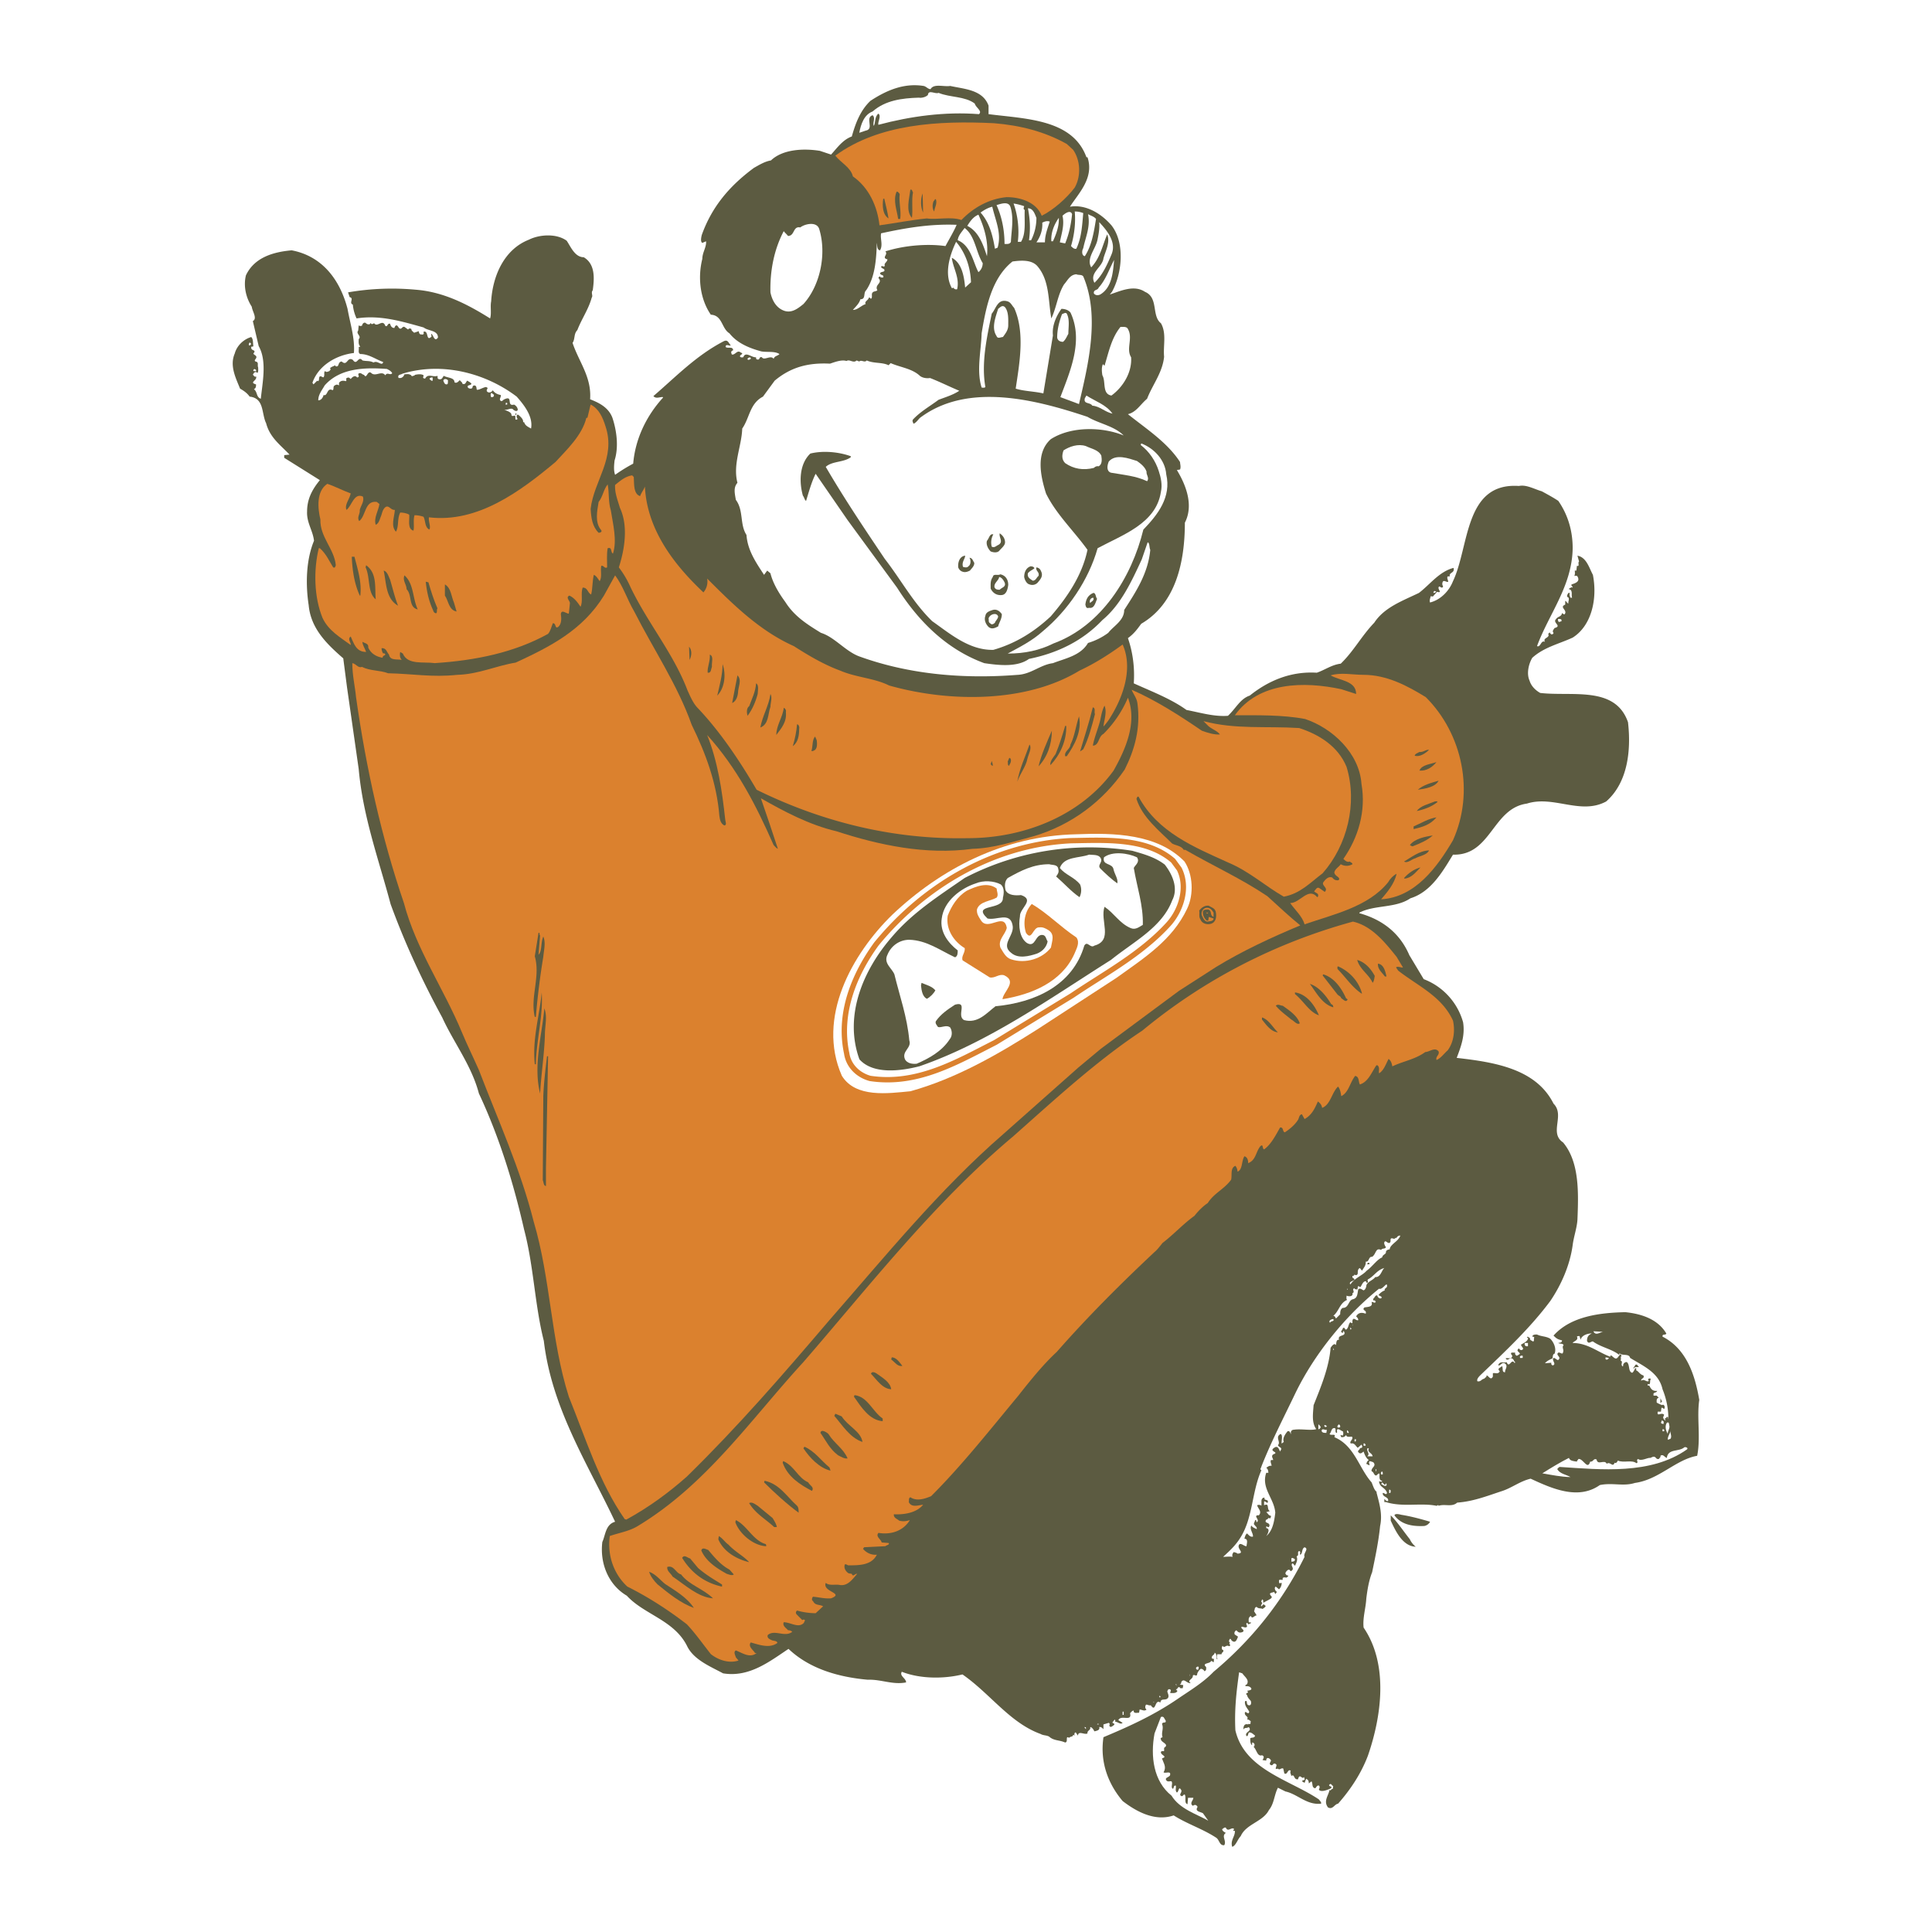 <?xml version="1.0" encoding="UTF-8"?> <svg xmlns="http://www.w3.org/2000/svg" width="2500" height="2500" viewBox="0 0 192.756 192.756"><g fill-rule="evenodd" clip-rule="evenodd"><path fill="#fff" d="M0 0h192.756v192.756H0V0z"></path><path d="M125.803 174.91l-.107.107c-.105-.318-.105-.479-.424-.689l.053-.318c.689-.055.159.584.478.9zM116.514 175.973h-.106v-.266h.106v.266zM133.658 177.033c.211.479-.426.584-.266.902-.16.055-.426.055-.371-.158-.107-.213.105-.213.211-.318.107 0 .266.158.318 0-.053-.16-.264-.107-.264-.266.054-.16.212-.265.372-.16z" fill="#fff"></path><path d="M92.843 8.894c.318-.584 1.327-.213 1.963-.319 1.433.319 3.238.372 3.822 1.964v.849c3.662.478 8.385.478 9.766 4.299h.105c.689 2.07-.902 3.609-1.752 4.937 1.594-.266 3.131.689 4.141 1.857 1.379 1.751 1.061 4.83.053 6.634l-.213.266c1.01-.319 2.389-1.009 3.504-.266 1.379.584.637 2.389 1.592 3.132.584 1.009.213 2.229.318 3.344-.158 1.592-1.168 2.812-1.697 4.192-.691.584-1.062 1.327-1.912 1.54 1.857 1.485 3.928 2.812 5.201 4.776 0 .212.107.478 0 .743l-.318.053c.902 1.486 1.699 3.503.797 5.254 0 3.927-.902 8.067-4.352 10.084-.426.584-.744 1.008-1.328 1.434.479 1.38.691 2.918.584 4.511 1.752.796 3.715 1.539 5.256 2.653 1.379.266 2.76.69 4.139.584.797-.743 1.221-1.698 2.176-2.017 1.857-1.486 4.088-2.441 6.688-2.282.797-.266 1.486-.796 2.389-.902 1.273-1.221 2.07-2.76 3.344-4.087 1.008-1.539 2.812-2.176 4.459-2.972 1.113-.849 2.016-2.123 3.449-2.495.16.531-.479.425-.371.85h-.213c-.105.159.053.371.053.53-.158.106-.529-.318-.584.16-.053.212.213.372-.053.424-.105 0-.158-.106-.266-.106-.266.212.426.69-.211.53l-.426.478c-.053-.053-.158 0-.213-.053 0 .159-.158.424-.053.636 1.062-.265 1.912-1.167 2.283-2.123 1.645-3.45 1.113-9.872 6.58-9.501.744-.159 1.539.319 2.283.531.584.318 1.168.637 1.645.956.955 1.38 1.434 2.972 1.434 4.724-.053 3.768-2.389 6.581-3.557 9.766.373.159.373-.637.797-.425-.266-.424.531-.371.318-.796l.16-.159c0 .106.105.159.158.213.105 0 .213-.054.213-.159-.16-.159 0-.318.105-.478.797-.212-.266-.531.16-.902.158-.265.529-.212.582-.583.055 0 .16.159.266.105.318-.424-.584-.689.055-.955v-.372c.158.054.158.212.316.266-.053-.159.16-.531-.053-.637-.158-.053-.053-.265.053-.424h.16c-.105.159 0 .372.053.478h.16c-.107-.212.105-.796-.318-.849 0-.106.158-.106.266-.212l.053.053c.158-.106-.16-.159-.053-.318.318-.106.902-.266.582-.796-.053-.106-.211-.054-.318-.054.107-.159.055-.371.055-.53h.158l.053-.478c.318.106.053-.318.213-.425l-.16-.584c.902.159 1.168 1.221 1.541 1.911.477 2.442-.16 5.095-2.018 6.263-1.381.637-2.865.955-4.033 2.017-.373.637-.584 1.592-.266 2.282.158.531.584.955 1.061 1.221 3.186.372 7.484-.743 8.758 2.919.318 2.76 0 5.998-2.176 7.908-2.547 1.38-5.254-.637-7.908.212-3.449.478-3.557 5.201-7.377 5.095-1.008 1.645-2.176 3.715-4.246 4.353-1.486 1.008-3.557.636-5.096 1.433v.053c2.283.637 4.033 1.964 4.99 4.193l1.432 2.388a6.47 6.47 0 0 1 3.928 4.299c.213 1.326-.213 2.441-.637 3.557 3.715.424 7.908 1.061 9.66 4.564 1.168 1.168-.479 2.918.955 3.873 1.645 1.965 1.539 5.043 1.432 7.697-.053.848-.371 1.697-.477 2.547-.266 1.965-1.115 3.928-2.229 5.572-2.018 2.707-4.459 4.99-6.953 7.379-.16.158-.426.424-.318.637.371.053.371-.213.689-.266.053-.105.266-.16.213-.318.158-.053.424.584.637.105v-.318c.158-.105.531.16.689-.213-.371-.318.213-.371.213-.529.158.211-.053.637.318.637-.053-.266.371-.637-.053-.902-.318-.107-.373.266-.637.211.158-.477.584-.211.848-.318.266.691.479-.477.797.107l.053-.107c-.158-.105-.105-.264-.318-.371-.266-.105-.424.318-.637 0 .16-.105.531.107.637-.158.107-.213-.213-.213-.053-.426h.371c-.053.16.053.266.16.318.105-.053.211-.105.318-.211-.107-.213-.426-.266-.107-.531.055.105.16.213.318.158.266-.158-.105-.318-.105-.529.266-.16.742-.373.689-.691h-.105c.053-.211.213 0 .318.055-.053.211.158.211.266.318.213 0 .053-.266.158-.373-.053-.105-.105-.105-.211-.105.053-.213.266-.213.477-.213.426.213.902.16 1.328.426.318.318.637.955.424 1.486-.213.053-.158.318-.213.477-.264.107-.584.266-.742.479l.637-.053c-.053.158.053.264.16.264.371-.158-.16-.477.053-.742.266 0 .424.424.582.053.055-.211-.369-.371-.105-.584.213-.053.426.266.479-.053.105-.266-.16-.477.053-.689-.105-.213-.371-.107-.531-.213.105-.053.371 0 .371-.266-.424-.105-.529-.158-.848-.477 1.75-1.965 4.723-2.283 7.164-2.336 1.592.16 3.238.689 4.088 2.123-.055.213-.426 0-.373.318 2.389 1.221 3.238 3.822 3.662 6.316-.264 1.752.16 3.768-.211 5.572-2.123.371-3.822 2.389-6.211 2.707-1.166.371-2.229-.053-3.502.213-2.176 1.539-4.83.318-6.9-.637-1.113.266-1.91.955-2.973 1.273-1.432.477-2.812 1.008-4.352 1.113-.529.479-1.221.107-1.857.318-.053-.158-.105 0-.213 0-1.592-.318-3.396.16-5.041-.371h-.16v-.318c.107.105.213.266.373.213.105-.426-.584-.371-.531-.797.158-.053.318.266.424 0-.158-.584-.742-.529-.795-1.166.105 0 .264.105.318-.055-.584-.053.053-1.166-.584-.529-.266 0-.213-.318-.479-.426-.053-.371.479-.477.213-.85-.107-.105-.266-.105-.371-.158-.213.105 0 .266-.055.424l-.318-.158c.053-.107.107-.318.266-.373-.266-.158-.424-.529-.531-.848-.158.105-.318.318-.529.053-.107-.16.158-.213.158-.371.053-.055.318 0 .213-.266l-.053-.107-.371.318c-.213-.158-.318-.529-.691-.424-.211-.213.318-.424.107-.689-.16 0-.426.053-.531-.053 0-.055-.053-.055-.053-.107-.16.213-.266.213-.479.213l-.105-.266c.053.105.158.053.266.105a.585.585 0 0 0 0-.424c-.213-.053-.426-.318-.584-.158v.318c-.266 0-.053-.373-.213-.479-.371-.053-.318.371-.531.584.107.213.691-.105.479.318 2.018.85 2.441 3.078 3.715 4.512.16.371.266.797.531.955h-.053c.266 1.061.637 2.176.371 3.396-.16 1.592-.479 3.078-.797 4.617-.318.797-.477 1.752-.584 2.654-.053.955-.371 1.91-.266 2.865 2.496 3.662 1.805 8.811.426 12.791-.689 1.805-1.752 3.398-2.973 4.777-.371.053-.531.637-1.008.371-.479-.637.053-1.168.158-1.75.107.158.16-.107.318-.107.055-.053 0-.158.055-.266-.16-.053-.213-.318-.373-.158l-.053.053c.053.213.318.053.213.318-.371.16-.955.424-1.221.16 0-.107.158-.266 0-.426-.213-.053-.266.213-.371.266-.373-.053-.213-.479-.373-.689l-.264.211c0-.053 0-.371-.213-.424l-.053-.053-.16.424a.396.396 0 0 0-.213-.105v-.16c.107 0 .266 0 .213-.158-.053-.053 0-.107-.053-.16-.16.213-.318-.105-.371-.053-.107-.053-.16.053-.213.213v.053c-.479.105-.318-.584-.689-.318 0-.16-.16-.318-.053-.531-.318-.213-.318.479-.637.266l-.107-.479c-.211-.105-.371.213-.531 0-.053.055-.158 0-.211.055-.053-.213.211-.426-.053-.531-.266-.107-.213.266-.479.105-.16-.105 0-.266.053-.424-.053-.16-.371-.424-.477-.107v.107l-.373-.053c.053-.107.266-.371-.053-.479-.477.16-.529-.584-.85-.85.107 0 .107-.158.107-.264-.053-.055-.107-.16-.213-.16-.053.053 0 .16-.053.266-.16-.16-.16-.424-.16-.689.16-.107.426 0 .479-.266-.16-.107-.318-.318-.584-.318-.158.105-.053.371-.266.371-.266-.426.637-.479.213-.902-.213.158-.426 0-.531.266 0-.371.105-.637.479-.531.053-.105.105 0 .211-.053.055-.053 0-.16.055-.266-.107-.053-.213-.213-.373-.16.213-.371-.318-.318-.211-.742.105-.105.371.318.424-.053-.158-.318-.479-.584-.424-1.008 0-.055.105-.055.158-.055.053.16 0 .373.213.426.266.053.266-.266.213-.426-.16-.211-.318-.318-.373-.584-.318-.264.318-.158 0-.424.107-.053.584-.053.373-.318-.16-.158-.318-.158-.531-.158-.053-.16.105-.107.158-.213.213-.426-.211-.689-.477-1.062l-.318-.105c-.266 1.91-.479 3.715-.373 5.785.902 3.928 5.414 4.936 8.334 6.9.105.158.266.266.213.424-1.434.158-2.336-.955-3.557-1.221l-.744-.371c-.371.689-.371 1.592-.902 2.229-.584 1.168-2.281 1.381-2.812 2.602-.318.318-.477.955-.848 1.061-.213-.637.316-1.061.264-1.592h-.158c0-.105.105-.105.053-.213-.266-.158-.584.371-.797-.105-.158-.053-.266.105-.371.158.053.213.213.266.371.373-.477.318.107.795-.158 1.221-.479.053-.479-.531-.797-.744-1.379-.902-2.918-1.379-4.246-2.229-1.857.637-3.715-.371-5.094-1.434-1.434-1.697-2.283-3.875-1.912-6.369 2.654-1.113 5.096-2.229 7.484-3.875 1.168-.795 2.494-1.592 3.502-2.652 3.822-3.186 6.9-7.059 9.076-11.465-.158-.371.479-.795 0-.955-.318.16-.158.584-.424.744-.107-.107.105-.266-.107-.373-.266.107.055.426-.266.531.16.371-.053.689-.158.955-.053-.105-.16-.158-.213-.266-.371.213.318.531-.211.797-.107-.105-.107-.213-.318-.105-.16.158-.318.318-.107.477.055.053.107.053.16.053.053.107-.105.16-.16.213-.105 0-.158-.053-.318 0-.105.053-.053.16-.053.213-.105.053-.424-.107-.371.158 0 .107 0 .266.158.16h.107a.88.88 0 0 1-.266.637l-.318-.266c-.16.053-.107.318 0 .424 0 .055.105.055.105.107l-.158.211-.107-.211c-.158.053-.318.053-.424.158 0 .266.318.266.105.479-.213.158-.477.266-.742.424-.107-.053.053-.266-.16-.318 0 .105-.105.16-.053.266.213.105-.16.318 0 .424l.213-.211c.105.105.318.158.105.318l-.213.158c-.105-.105-.424 0-.582-.211-.266.053-.16.318-.266.424l.266.424c-.213 0-.373.318-.531.16 0-.053-.053-.053-.053-.105-.266.158-.213.371-.213.582.053.107.158.055.213.055.053.158-.16.105-.213.211l-.16-.158c-.211.105.107.318-.053.424-.213.107-.371-.105-.529 0 0 .213.371.266.158.479-.266.105-.424.105-.637-.16-.16.053-.266.266-.16.426l.318.211c-.105.213-.211.691-.582.426-.107-.053-.107-.213-.213-.213-.107.105-.16.318 0 .371-.213.213.213.213-.107.373-.264-.213-.477.264-.637-.055-.105.16-.105.318 0 .426h.053c.107.211-.158.211-.158.424h-.424c-.055.16-.107.424.053.479h-.107c-.105-.213.055-.479-.211-.637 0 .266-.373.266-.266.582l.213.055c-.055.105 0 .211-.055.318-.053 0-.158-.16-.266-.107-.053.266-.955.16-.477.584 0 .16.053.318-.16.426-.053-.107-.266-.318-.424-.213-.16.158-.318.371-.318.584-.16.158-.266-.105-.424.053.053.371-.637.479-.213.744-.371.105-.689-.584-.955-.055.053.107-.107.213-.16.213l.373.053-.054.313h-.266c.055-.053-.053-.053-.053-.105-.211-.053-.158.213-.371.213l.16.158c-.107.266-.479.213-.691.213-.105-.053.16-.266-.053-.371-.213-.053-.213.105-.266.211.053.213.16.371.105.584-.211.426-.742 0-.795.531-.584-.426-.424 1.061-.955.266-.213.053-.371-.107-.479-.053-.105.158-.105.371.053.477-.211.213-.477 0-.689 0l-.053.318c-.213 0-.584.107-.531-.213-.158 0-.266.16-.371.266.213.902-.902.107-1.168.691l.426.266c-.213.211-.479-.107-.744-.107 0-.053.053-.158-.053-.213l-.213.266c0 .16.266.055.16.266-.107.053-.371.371-.479.053.053-.105.053-.211-.053-.264l-.531.158v.479c-.053-.055-.213-.266-.424-.213.105.318-.266.371-.479.424-.053-.105-.211-.424-.424-.424.105.318-.318.318-.266.637-.318.16-.902-.318-.955.213l-.213-.318c-.158 0-.158.266-.105.318-.053 0-.105-.107-.16-.053-.053.211-.264.105-.371.264l-.213-.053c-.105.16.055.479-.211.531-.584-.266-1.115-.158-1.592-.584-.266-.158-.584-.105-.85-.266-3.078-1.113-5.043-4.033-7.802-5.943-1.964.477-4.299.424-6.051-.266-.265.424.425.637.425 1.061-1.327.266-2.495-.318-3.821-.266-2.973-.264-5.838-1.113-7.908-3.078-1.911 1.273-3.928 2.867-6.528 2.441-1.273-.689-2.866-1.326-3.556-2.652-1.274-2.654-4.299-3.186-6.05-5.096-1.805-1.061-2.707-3.186-2.441-5.361.318-.689.318-1.75 1.273-2.016-2.76-5.84-6.315-11.305-7.111-18.047-.903-3.555-1.009-7.482-1.964-11.092-1.062-4.67-2.495-9.289-4.512-13.588-.743-2.812-2.494-5.041-3.662-7.588-1.964-3.609-3.715-7.378-5.148-11.306-1.167-4.406-2.76-8.705-3.184-13.481l-1.168-8.174-.372-2.866c-1.646-1.433-3.237-2.972-3.45-5.307-.318-2.07-.265-4.511.531-6.422-.106-1.008-.743-1.804-.69-2.919 0-1.273.531-2.229 1.274-3.131l-3.556-2.229v-.266l.531-.053c-.902-.955-1.964-1.698-2.335-3.131-.478-.956-.159-2.495-1.645-2.654-.266-.372-.584-.584-.956-.796-.424-1.062-1.061-2.282-.531-3.503.212-.796.902-1.433 1.646-1.646.212.213.159.584.212.903-.053.106-.212 0-.212.106-.053.424.583.212.212.637.053.159.424.212.266.478-.053.106-.213.212-.053.318.371.053.159.371.265.584 0 .159.053.478-.106.583.053-.053-.053-.106-.105-.106-.16-.053-.266.159-.319.266.106.053.159.265.319.159.159.424-.744.583 0 .796 0 .212 0 .372-.213.478.372.265.213.796.69.955.159-1.592.637-3.768-.212-5.254l-.584-2.495c.478-.265-.053-.956-.106-1.433-.583-.902-.849-2.07-.583-3.131.849-1.805 2.76-2.335 4.564-2.495 3.078.584 4.83 2.973 5.573 5.838.266 1.486.743 2.919.637 4.405-1.805.212-3.557 1.274-4.14 2.972l.106.159.372-.372.053.053c.212-.053.053-.318.212-.478.212-.054.371.265.424-.054.053-.159-.053-.371.106-.478.106.16.265.053.424 0 0-.053.213-.159.053-.266.106-.159.372-.212.531-.318 0 .054 0 .106.053.106.372.106.16-.425.584-.478.584.53.531-.531 1.115-.159.424.637.531-.478.956.053.424.106.689 0 1.115.212.371-.265.849.424.955-.053-.743-.265-1.433-.796-2.282-.796-.266-.106-.106-.425-.159-.69l.159-.053c-.212-.212-.159-.478-.159-.743.318-.318-.318-.531-.053-.849l.053-.531c.106.106.212.053.318.053.053-.159.106-.318.318-.318.106.053.212.212.424.16.053 0 .106-.054.106-.106h.053c0 .053.106.106.106.106.053-.054.16-.054.212-.106.319.478.85-.478 1.115.265.265.16.159-.265.478-.212.053.212.159.425.425.425.053-.106.053-.212.212-.266.212.053.212.425.478.318.106-.105.213-.212.319-.159l.371.266c.053-.159.266-.106.319-.053 0 .212.212.266.265.372l.478-.159c0 .106.053.372.266.318.106.053.265 0 .212-.159v-.106c.53-.159.212 1.061.796.478l-.053-.265c.212 0 .318.902.689.371 0-.743-.955-.637-1.433-1.008-2.123-.584-4.299-1.274-6.688-.902a4.13 4.13 0 0 1-.372-1.38c-.424-.159.159-.637-.318-.743l-.159-.478a25.819 25.819 0 0 1 6.74-.265c2.76.212 5.148 1.433 7.43 2.866.159-.478 0-1.168.106-1.699.159-2.601 1.327-5.201 3.769-6.157 1.062-.531 2.76-.637 3.768.106.372.531.796 1.645 1.699 1.645 1.167.69 1.062 2.123.902 3.291-.212.266.053.531-.106.743-.318 1.168-1.009 2.123-1.433 3.238-.372.372-.212.902-.478 1.274.637 1.91 1.911 3.396 1.752 5.625.955.372 1.857.849 2.229 1.858.425 1.274.637 2.919.212 4.246-.053.478-.106 1.008.053 1.433a16.636 16.636 0 0 1 1.805-1.114c.212-2.495 1.327-4.777 2.972-6.582v-.053c-.265-.053-.69.212-.956-.106 2.229-1.911 4.246-4.034 7.006-5.466.425-.212.478.159.69.372v.053c-.106.053-.531-.212-.478.159.318.159.689-.106.743.319-.106 0-.159.105-.212.159.053.106 0 .266.159.266.318-.053.478-.478.796-.212.425.159-.159.212-.053.425.106.106.212.053.318.053.212-.637.85.054 1.274 0 0 .106 0 .213.105.213.318.105.159-.319.478-.213.212.372.902-.265 1.167.159.106-.318.372-.265.584-.478-.478-.318-1.221-.159-1.805-.266-1.168-.318-2.389-.796-3.185-1.804-.796-.479-.69-1.805-1.857-1.858-1.062-1.54-1.327-3.663-.849-5.573 0-.637.424-1.167.372-1.751l-.372.159c-.212-.106-.106-.583-.053-.796 1.008-2.812 2.76-4.883 5.201-6.688.478-.265 1.062-.637 1.699-.743 1.167-1.115 3.238-1.221 4.883-.956l1.114.372c.584-.637 1.168-1.486 2.07-1.805.372-1.327.85-2.601 1.858-3.556 1.539-1.008 3.29-1.805 5.307-1.486.268.053.428.319.693.319z" fill="#5c5b41"></path><path d="M97.248 10.327c.107.424.797.743.426 1.062-3.398-.266-6.847.212-10.032 1.061-.106-.265.318-.849 0-1.114-.425.318-.266 1.008-.478 1.22-.106-.372.212-.796-.106-1.061-.796.265.212 1.38-.69 1.539l-.637.212c.159-.849.478-1.805 1.327-2.123 1.274-1.114 2.919-1.327 4.617-1.38.266.053.69-.053.902-.266.053-.583.743-.053 1.062-.212 1.168.478 2.601.318 3.609 1.062z" fill="#fff"></path><path d="M107.066 14.944c.744 1.062.797 2.654.16 3.769-.797 1.062-2.123 2.229-3.291 2.813-.531-1.327-2.07-1.858-3.502-1.858-1.752.16-3.344 1.062-4.512 2.283-1.062-.372-2.441 0-3.45-.159-1.592.159-3.185.478-4.724.69-.212-1.911-1.062-3.769-2.654-4.883-.212-.902-1.221-1.38-1.751-2.07 4.352-3.184 10.296-3.502 15.817-3.237 2.652.212 5.094.849 7.27 2.07l.637.582z" fill="#db812e"></path><path d="M100.805 20.624c.371 1.167.105 2.335.053 3.502-.105.266-.424.212-.637.212 0-1.38-.266-2.707-.797-3.875.371-.106 1.168-.424 1.381.161zM102.184 20.57c-.053.16-.105.318.053.372-.053 1.061.16 2.335-.371 3.184h-.318c.16-1.221 0-2.653-.424-3.821.37.052.741.159 1.06.265zM99.531 24.71l-.266.106c-.213-1.273-.531-2.601-1.434-3.609.371-.265.744-.478 1.168-.583.319 1.379.956 2.653.532 4.086zM103.404 21.738a4.94 4.94 0 0 1-.529 2.229h-.213c.158-1.115.105-2.123-.105-3.185.529 0 .689.584.847.956zM108.076 21.26c-.107 1.167-.16 2.441-.691 3.556-.211.053-.371-.106-.529-.265.318-1.062.477-2.282.371-3.45.318 0 .584.053.849.159zM106.961 21.366c-.105 1.062-.318 2.017-.689 2.92l-.531-.106c.158-.85.479-1.698.266-2.654.212-.213.796-.638.954-.16zM109.35 21.844c-.213 1.327-.424 2.654-1.115 3.715-.318-.053-.318-.531-.158-.796.211-1.062.742-2.123.477-3.397.264.159.583.213.796.478zM97.619 21.419c.584 1.273 1.01 2.707.85 4.14-.371-1.115-.795-2.441-1.963-3.025.265-.424.584-.903 1.113-1.115zM105.051 24.073h-.16c-.053-.849.266-1.646.744-2.335.053.796-.266 1.645-.584 2.335zM104.732 22.11c-.213.689-.479 1.326-.479 2.069h-.85c.373-.531.637-1.221.584-1.964.214-.105.48-.212.745-.105zM110.889 25.4c-.424 1.008-.902 2.07-1.699 2.813-.529-1.008.797-1.54.902-2.441.213-.744.691-1.592.373-2.389-.479 1.115-.691 2.335-1.594 3.291-.529-.902.479-1.857.637-2.813.107-.531.213-1.061.16-1.698.797.848 1.752 2.016 1.221 3.237zM81.75 22.905c.743 2.495.053 5.626-1.592 7.43-.531.425-1.115.902-1.858.69-.849-.266-1.274-1.062-1.433-1.858-.053-2.176.372-4.299 1.327-6.104.159.212.266.265.424.478.69 0 .478-1.009 1.221-.85.478-.369 1.7-.635 1.911.214zM94.329 24.551c-1.857-.265-4.193-.053-5.997.531.318.318-.425.637.212.796-.054.318-.372.372-.266.637-.106.212-.265-.106-.372.106.053.212.425.159.318.425-.106.106-.318.053-.424.212.053.266.424.106.318.425h-.265c0-.053 0-.053-.053-.106-.053 0-.159.106-.159.159.477.531-.425.637-.106 1.221-.159.159-.424.054-.531.319-.053.159.053.424-.106.53-.106-.053-.106-.159-.212-.106-.053.266-.478.372-.318.637-.478.16-.796.584-1.274.584.266-.318.637-.637.743-1.062.583 0 .265-.637.583-.902.902-1.327 1.009-3.131 1.062-4.724.053.266 0 .69.318.743.318-.531 0-1.167.106-1.698 2.441-.531 4.883-.955 7.537-.849-.265.635-.742 1.431-1.114 2.122zM98.045 26.25c0 .371-.16.689-.426.902-.529-.956-.743-2.654-2.069-3.185.053-.478.424-.849.689-1.221 1.062.796 1.116 2.388 1.806 3.504zM96.876 28.16l-.583.531c-.106-1.114-.319-2.441-1.327-2.972.105 1.008.796 1.964.53 3.131-.105.053-.318 0-.371-.159-.054.053-.106.053-.159.053-.796-1.433-.212-3.291.425-4.618.955 1.115 1.433 2.547 1.485 4.034zM109.773 29.381c-.211.105-.477.105-.637-.106-.053-.425.371-.265.479-.584.689-.743 1.061-1.858 1.539-2.76-.107 1.22-.213 2.759-1.381 3.45zM103.512 26.568c1.221 1.433 1.061 3.449 1.379 5.201.531-1.115.637-2.388 1.273-3.397.373-.424.584-.955 1.221-1.008.213.106.531 0 .691.212 1.697 3.98.477 8.863-.426 12.738l-1.857-.69c.955-2.548 2.336-5.626 1.01-8.439-.213-.266-.584-.372-.904-.372-.529.743-.955 1.698-.848 2.654l-.955 5.785c-.902-.212-1.912-.212-2.76-.478.371-2.495.955-5.626-.16-8.067-.213-.212-.318-.531-.637-.637-1.008-.318-1.168.743-1.592 1.221-.479 2.335-1.062 4.883-.637 7.324-.107.106-.266.053-.373.053-.529-1.698-.053-3.609 0-5.413.426-2.601 1.01-5.521 3.08-7.166.795-.106 1.911-.212 2.495.479z" fill="#fff"></path><path d="M100.592 32.458c0 .478-.266.797-.531 1.167-.211 0-.529.213-.637-.105-.529-.796-.105-1.858.16-2.707.211-.159.424-.424.689-.159.372.477.319 1.221.319 1.804zM106.59 33.308c-.16.265-.266.583-.531.796-.266 0-.531-.106-.584-.425 0-.849.213-1.592.479-2.335.158-.053.371-.213.477-.053.317.584.159 1.38.159 2.017zM112.533 32.83c.531.902-.211 1.964.318 2.813.107 1.486-.795 2.972-1.963 3.821-.955-.159-.531-1.38-.902-2.017-.053-.318-.107-.796.053-1.114l.16.159c.424-1.38.689-2.76 1.592-3.875.266.001.637-.052.742.213zM24.908 34.476c-.159-.053-.053-.212 0-.319l.159.16-.159.159zM74.904 35.802c-.106.054-.212.159-.318.054-.053-.159.371-.319.318-.054zM85.731 36.068c.213-.212.531.159.743-.106.69.319 1.54.159 2.176.478l.212-.212c.956.425 2.124.53 2.919 1.273.265.213.69.266 1.009.213.955.371 1.91.849 2.918 1.273-.637.425-1.38.637-2.07.902-.849.637-1.805 1.168-2.548 1.964-.105.159 0 .266.053.424.266-.106.425-.372.637-.583 4.776-3.609 11.623-1.805 16.718-.106 1.168.69 2.654.902 3.609 1.858-2.07-.849-5.201-.956-7.271.372-1.539 1.38-1.008 3.715-.477 5.413 1.008 2.07 2.812 3.769 4.139 5.626-.531 2.548-2.018 4.724-3.662 6.635-1.645 1.539-3.502 2.707-5.732 3.344-2.388.053-4.299-1.593-6.103-2.866-1.911-1.858-3.078-4.087-4.724-6.21-2.07-3.078-4.034-5.997-5.891-9.182.637-.584 1.751-.425 2.494-.955v-.106c-1.167-.425-2.76-.584-4.034-.265-1.114 1.061-1.114 2.866-.743 4.193.159.212.159.424.318.531.266-.849.531-1.858.956-2.707l3.185 4.618 4.936 6.74c2.123 3.344 4.936 6.157 8.704 7.537 1.434.212 3.291.424 4.459-.425 2.865-.584 5.361-1.804 7.324-3.875 1.857-1.539 2.92-3.874 3.928-6.05l.584-1.698c.211 0 .158.531.266.743-.213 2.336-1.434 4.193-2.602 5.998 0 1.062-1.061 1.592-1.592 2.283a6.528 6.528 0 0 1-2.018 1.008c-.742 1.273-2.281 1.539-3.502 2.017-1.273.159-2.176 1.115-3.557 1.167-5.414.425-10.774-.053-15.657-1.805-1.433-.477-2.548-1.963-3.928-2.388-1.38-.85-2.653-1.646-3.556-3.079-.583-.796-1.22-1.805-1.486-2.866l-.318-.266-.318.424c-.796-1.22-1.646-2.441-1.752-3.98-.689-1.062-.266-2.442-1.062-3.503-.106-.637-.265-1.221.159-1.698-.478-1.858.425-3.663.478-5.414.743-1.062.743-2.495 2.07-3.185l1.167-1.592c1.646-1.38 3.397-1.805 5.52-1.698.478-.16 1.167-.424 1.646-.265.318-.213.689.265 1.008-.054l.268.105zM39.131 37.235c-.212.265-.478-.159-.689.212-.372-.531-1.009.212-1.433-.265-.372-.212-.425.69-.69.212-.159 0-.265-.212-.477-.16-.266.106.159.372-.213.425-.212-.265-.478-.053-.637.159-.106-.106-.212-.212-.372-.106-.159 0 0 .265-.106.318-.212-.053-.478-.106-.69.159v.266c-.159-.106-.265-.106-.425 0-.212.105-.053.372-.212.477-.584-.318-.478.637-.902.478-.053.212-.212.531-.531.531 0-.584.372-1.009.637-1.486 1.539-1.752 4.034-1.805 6.21-1.646.212.108.424.214.53.426zM25.545 37.023c0 .053-.106 0-.213 0-.106 0-.053-.159.053-.212.053.053.213.053.16.212zM51.551 39.571c.796.902 1.646 2.017 1.433 3.185-.265-.159-.584-.266-.689-.637h-.106c.053-.318-.319-.584-.478-.743h-.106c-.106.159-.053.318.053.425-.053 0-.106.105-.212.053-.053-.053 0-.212-.053-.372-.106-.053-.372.16-.372-.159-.106-.266-.478-.319-.743-.478.318.159.743-.266.956.053.105.053.318.212.424 0 0-.212-.159-.424-.372-.531-.796.212-.053-.955-.955-.531-.16.053-.266.319-.425.106-.106-.16.106-.318.053-.531-.265-.053-.584-.159-.796-.478-.106.212-.424.319-.584.106-.106-.212.266-.318-.106-.425-.318.053-.69.318-.902.266-.053-.159 0-.424-.265-.424-.266.053-.053.265-.318.318-.16 0-.372-.053-.318-.266.106-.106.265-.053.371-.212-.106-.16-.265-.213-.424-.319-.159.159-.159.424-.478.319 0-.16-.212-.266-.266-.372-.106.106-.318.372-.531.212 0-.478-.69-.424-1.062-.637-.159.16-.159.425-.531.319-.159-.106-.053-.159-.106-.319-.425.16-.956-.265-1.221.266-.106 0-.159 0-.212-.106 0-.053.053-.106.053-.212-.212-.159-.584-.106-.849-.053-.053.053-.106.105-.212.105-.159.106-.159-.105-.266-.105-.159-.106-.372-.053-.583-.053-.053.159-.16.318-.372.372h-.212c-.159-.372.265-.318.372-.425 3.98-1.22 8.332-.053 11.41 2.283z" fill="#fff"></path><path d="M43.165 37.979c-.159.053-.212-.106-.318-.159.053-.159.159-.159.318-.159v.318zM44.705 37.979c-.053.106.053.372-.159.372-.213 0-.266-.266-.318-.372.052-.266.423-.16.477 0zM49.269 39.518c-.053.106-.159.106-.266.106-.053-.106-.106-.372.053-.425.107.159.266.106.213.319zM110.994 41.269c-.742-.159-1.273-.743-2.016-.796-.213-.372-.902-.106-.744-.743l.16-.266c.903.584 1.963.903 2.6 1.805zM50.596 40.208c0 .053.053.159-.053.159h-.106l.053-.212c.052.053.052.053.106.053z" fill="#fff"></path><path d="M60.415 42.542c1.062 3.185-1.168 5.414-1.486 8.227.053.902.159 1.751.796 2.388.159 0 .424-.106.212-.318-.584-.743-.372-1.805-.212-2.76.424-.531.478-1.221.902-1.751.159.796.053 1.751.318 2.601.212 1.38.637 2.973.212 4.299-.266-.106-.053-.69-.531-.531-.106.583-.053 1.22-.053 1.91-.266.16-.318-.212-.584-.159-.106.478.106 1.114-.159 1.539-.159-.212-.318-.531-.584-.637-.159.69-.106 1.274-.265 1.964-.372-.159-.318-.69-.849-.69-.212.584.053 1.38-.212 1.911-.319-.478-.637-.902-1.115-1.115-.425.212.106.531.053.796l-.106 1.008c-.265 0-.743-.478-.796.053.053.372.106.956-.266 1.274-.371.212-.159-.372-.531-.372-.16.372-.212.743-.478 1.061-3.344 1.858-7.218 2.654-11.305 2.919-1.114-.159-2.707.212-3.185-.956l-.265-.159c-.053.265-.053.583.159.796-.424-.106-1.167.106-1.274-.531-.212-.212-.265-.69-.743-.637 0 .159.054.372.159.53 0-.053.106 0 .16 0 .212.212-.265.16-.212.425-.637-.106-1.167-.425-1.433-1.009.053-.424-.318-.424-.583-.583 0 .318.265.69.371 1.009-1.008 0-1.22-.849-1.539-1.54-.372.266.053.584 0 .849-1.008-.743-2.229-1.433-2.813-2.707-.849-2.07-.902-4.776-.372-6.953h.106c.637.583.902 1.22 1.327 1.91.212.107.212-.106.265-.212-.159-1.646-1.592-2.813-1.539-4.564-.266-1.115-.425-2.813.69-3.556.796.266 1.592.69 2.335.955-.106.584-.637 1.115-.424 1.646.53-.372.743-1.751 1.645-1.327.16.478-.212.902-.318 1.327.053.425-.318.743-.053 1.115.689-.531.531-2.07 1.751-1.911l.266.212c-.106.689-.583 1.38-.372 2.07.265-.106.372-.425.478-.743.16-.318.16-.743.478-1.009.371-.265.53.319.955.266-.053.743-.425 1.593.106 2.176.318-.531.106-1.274.424-1.911.265 0 .637.053.902.212.053.478-.212 1.433.424 1.592.106-.425-.053-1.062.106-1.539.265 0 .637.053.902.159.212.424.106 1.061.584 1.273.159-.318-.106-.743-.054-1.221 4.883.584 9.129-2.601 12.632-5.52 1.115-1.221 2.654-2.654 3.078-4.405h.106l.318-1.327c.854.431 1.225 1.333 1.491 2.181z" fill="#db812e"></path><path fill="#5c5b41" d="M51.392 41.428l.053-.212.106.107-.159.105z"></path><path d="M116.355 47.32c.531 2.282-.85 4.034-2.283 5.52-1.166 4.776-4.193 9.606-8.969 11.358-1.381.689-2.867 1.008-4.564 1.008 1.273-.689 2.441-1.273 3.502-2.229 2.496-2.07 4.566-5.096 5.467-8.28 2.441-1.327 5.84-2.441 6.316-5.626.16-.69 0-1.433-.213-2.07-.318-1.009-.955-1.964-1.803-2.601l.053-.16c1.274.479 2.387 1.647 2.494 3.08zM109.879 45.462c.055.372.107.849-.264 1.062-.213-.053-.373.053-.479.159-1.061.266-2.016.106-2.865-.478-.373-.371-.318-.849-.16-1.273.584-.372 1.434-.69 2.23-.425.53.265 1.274.371 1.538.955z" fill="#fff"></path><path d="M114.391 47.054c-.053.318.318.637.055.955-1.115-.53-2.389-.637-3.609-.849-.479-.159-.371-.743-.213-1.115.689-.796 1.963-.318 2.812-.053.373.266.796.585.955 1.062z" fill="#fff"></path><path d="M63.228 47.585c.053.637-.053 1.698.637 1.911.105-.318.371-.637.478-.955.212 4.405 3.025 7.908 5.838 10.562a1.66 1.66 0 0 0 .372-1.38c2.547 2.548 5.202 5.201 8.651 6.741 1.486.955 3.025 1.857 4.618 2.441 1.592.69 3.397.743 4.883 1.486 5.998 1.699 13.693 1.751 19.002-1.486 1.484-.69 2.918-1.592 4.299-2.601 1.113 2.495-.055 5.52-1.434 7.59-.16.212-.318.425-.479.584.053-.584.373-1.433.107-2.07-.213.372-.32.902-.426 1.433-.211.849-.584 1.699-.742 2.548.637 0 .531-.902 1.061-1.167a11.389 11.389 0 0 0 2.441-3.609c.955 2.494-.266 5.202-1.432 7.271-3.238 4.458-8.865 6.74-14.543 6.74-7.59.159-14.701-1.698-21.07-4.83-1.646-2.813-3.609-5.786-5.944-8.227-.425-.478-.69-1.115-.956-1.699-1.433-3.768-4.086-6.847-5.785-10.508a9.58 9.58 0 0 0-1.062-1.752c.584-1.804.956-4.139.106-5.944-.212-.743-.531-1.486-.478-2.282.531-.425 1.009-.85 1.699-.955l.159.158z" fill="#db812e"></path><path d="M100.273 54.113c0 .318-.371.584-.584.849-.213.212-.584.159-.85.053-.264-.266-.477-.69-.371-1.062.213-.212.266-.743.637-.637a1.624 1.624 0 0 0-.158 1.221c.266.16.477-.106.637-.159.584-.318.053-.743.158-1.167.319.212.531.531.531.902zM96.293 55.44c0 .318-.372.637-.212 1.115.159.053.425.106.531-.053.265-.159.265-.637.106-.85.317 0 .372.372.478.479.053.318-.265.584-.425.796-.212.106-.478.212-.743.106-.212-.053-.372-.265-.425-.425-.053-.531.159-1.115.69-1.168zM35.363 55.546c.318 1.221.743 2.548.584 3.874h-.053c-.531-1.167-.743-2.494-.796-3.874h.265zM37.486 59.792c-.849-.69-.531-2.177-1.009-3.185l.053-.212c1.116.797.85 2.23.956 3.397zM103.193 56.714c-.213.159-.479.265-.637.478-.107.424.264.583.477.742.318 0 .371-.318.584-.478.105-.424-.318-.478-.213-.849.266.053.373.16.479.425.213.478-.105.796-.371 1.115a.742.742 0 0 1-.797.159c-.266-.053-.479-.425-.531-.743 0-.425.16-.902.637-1.062.159 0 .372.054.372.213zM38.919 57.829c.266.902.478 1.804.796 2.6-1.221-.689-1.167-2.229-1.433-3.502.372.105.478.583.637.902zM100.592 58.359c-.053.371-.158.955-.637 1.008-.531.053-.902-.212-1.115-.637 0-.424-.053-.796.213-1.167.053-.371.531-.106.742-.265.531.106.797.531.797 1.061zM41.679 60.801c-.956-.212-.53-1.433-1.115-2.017 0-.478-.424-.85-.212-1.38.956.849.797 2.282 1.327 3.397z" fill="#5c5b41"></path><path d="M63.28 61.013c1.911 3.768 4.299 7.271 5.732 11.305 1.38 2.813 2.495 5.785 2.76 9.076.053.372.106.743.478.956.319 0 .106-.425.106-.584-.318-2.919-.743-5.785-1.805-8.439 2.972 3.291 4.883 7.006 6.634 10.987.159.159.266.318.425.371-.531-1.646-1.115-3.344-1.698-5.042 2.335 1.327 4.83 2.654 7.536 3.291 4.246 1.38 8.917 2.388 13.586 1.751 2.125-.053 4.141-.743 6.158-1.273 3.715-1.115 6.846-3.45 9.021-6.634 1.01-2.017 1.594-4.14 1.273-6.582-.053-.531-.424-.955-.582-1.38 2.441 1.062 4.828 2.601 7.004 4.087.584.212 1.275.424 1.805.371-.318-.424-.902-.53-1.273-.955l-.371-.372c3.184.849 6.209.478 9.553.69 1.965.637 3.875 1.805 4.725 3.875 1.115 3.662.053 7.855-2.389 10.615-1.326 1.009-2.229 2.017-3.873 2.335-1.859-1.062-3.398-2.495-5.521-3.397-3.396-1.539-7.059-3.025-8.969-6.581-.16-.053-.16.159-.213.212.584 1.857 2.283 3.184 3.557 4.458.371.212.902.212 1.168.637h.158c2.76 1.592 5.574 2.866 8.174 4.617 1.115 1.009 2.176 2.017 3.291 2.919-2.812 1.167-5.785 2.547-8.387 4.14l-3.715 2.389-7.803 5.785-2.229 1.857-7.482 6.635c-6.37 5.52-11.836 12.26-17.409 18.629-4.618 5.414-9.023 10.508-14.171 15.551-1.857 1.645-3.821 3.078-6.05 4.299l-.159-.053c-2.547-3.662-3.875-8.016-5.573-12.207-1.805-5.68-1.805-11.73-3.503-17.461-1.327-5.256-3.556-10.139-5.467-15.127-.584-1.326-1.167-2.494-1.698-3.77-1.805-4.352-4.565-8.279-5.785-12.896-2.229-6.529-3.769-13.429-4.777-20.54-.106-1.114-.372-2.176-.372-3.397.372.053.584.531.956.372.849.425 1.804.318 2.601.637 2.495.053 4.405.425 6.9.159 2.123-.053 3.874-.902 5.838-1.221 3.45-1.592 6.688-3.237 8.811-6.688l1.114-2.017c.796 1.062 1.221 2.442 1.91 3.61z" fill="#db812e"></path><path d="M100.221 58.094c.213.478-.318.53-.479.743-.211 0-.424 0-.529-.265-.053-.425.424-.638.477-1.009.265.053.425.318.531.531z" fill="#fff"></path><path d="M42.741 58.094c.266.902.531 1.751.902 2.6-.106.159 0 .372-.106.478-.159.053-.318-.159-.318-.266-.425-.902-.637-1.858-.743-2.866l.265.054zM45.289 60.11l.265.903c-.796-.16-.796-1.062-1.167-1.593v-1.114c.636.372.636 1.221.902 1.804z" fill="#5c5b41"></path><path d="M143.264 58.996c.053.106-.105.106-.158.159-.213 0 0-.159 0-.212.052.053.105.053.158.053z" fill="#fff"></path><path d="M109.455 59.739c-.158.371-.266 1.008-.795.902-.318.106-.318-.159-.373-.318.055-.53.266-.955.797-1.167.266-.001.213.424.371.583z" fill="#5c5b41"></path><path d="M109.084 59.633c.105.318-.213.372-.318.531-.106-.159 0-.531.318-.531z" fill="#fff"></path><path d="M99.955 61.278c0 .478-.266.796-.371 1.221-.318.159-.637.319-.955.053-.266-.266-.479-.69-.318-1.115.053-.372.424-.478.742-.584.371-.105.689.106.902.425z" fill="#5c5b41"></path><path d="M99.584 61.491c0 .265-.266.424-.318.637-.105.106-.318.266-.479.053-.211-.106-.105-.319-.158-.478.105-.425.795-.637.955-.212zM155.789 61.862c.053.212-.158.106-.266.212 0-.053-.158-.212-.053-.318.161 0 .319 0 .319.106z" fill="#fff"></path><path d="M68.8 65.843l-.053-1.327c.319.371.265.902.053 1.327zM71.029 66.533c-.106.212-.053.637-.424.584-.053-.584.266-1.115.212-1.805.425.159.16.796.212 1.221zM71.56 69.399c.212-.955.531-2.017.531-3.132.371 1.009.212 2.389-.531 3.132z" fill="#5c5b41"></path><path d="M142.256 69.558c3.662 3.662 4.883 9.447 2.707 14.277-1.592 2.707-3.77 5.679-7.166 5.891.584-.689 1.328-1.539 1.539-2.548-.318.16-.637.478-.848.85-1.965 2.441-5.414 3.185-8.334 4.193-.213-.796-.955-1.433-1.432-2.123 1.008 0 1.803-1.646 2.705-.584.107-.053.107-.212.055-.318-.107-.106-.266-.159-.373-.266.16-.159.266-.478.531-.318l.531.371c.424-.424-.426-.637-.107-1.008.16-.213.479-.584.85-.425.16.212.373.318.637.266.266-.319-.424-.372-.424-.796.105-.372.477-.531.637-.796.371.212.797.212 1.168 0 0-.16-.16-.16-.266-.266-.266.106-.479-.106-.637-.265 1.486-2.124 2.281-4.777 1.805-7.483-.213-3.079-2.92-5.573-5.627-6.476-2.229-.425-4.723-.372-7.006-.372 2.389-3.343 6.9-3.396 10.615-2.601l1.486.478c0-1.327-1.645-1.327-2.547-1.858 1.061-.318 2.123-.053 3.289-.053 2.337.001 4.407 1.116 6.212 2.23z" fill="#db812e"></path><path d="M73.63 69.133c-.054.425-.213.849-.584 1.008l.531-2.76c.478.479.053 1.168.053 1.752zM75.594 69.24c-.212.796-.531 1.539-1.008 2.176-.106-.318-.106-.796.159-.956.266-.743.637-1.433.69-2.282.318.159.159.796.159 1.062zM76.868 70.513c-.265.743-.159 1.751-1.009 2.07.212-1.168.85-2.177 1.009-3.344.212.372 0 .85 0 1.274zM109.242 71.256c-.316 1.221-.635 2.441-1.166 3.503l-.318.212c.424-1.433.902-2.866 1.273-4.405.319.106.106.425.211.69zM78.407 71.044c.106 1.008-.478 1.645-.955 2.282 0-.955.637-1.751.743-2.706.159.052.265.265.212.424zM106.43 75.449h-.158c-.107-.531.477-.637.531-1.167.424-.85.529-1.858.848-2.813.318 1.486-.477 2.919-1.221 3.98zM79.734 72.689c0 .69-.106 1.38-.637 1.752.212-.69.372-1.486.424-2.176.16 0 .266.265.213.424zM106.377 72.424c.053 1.486-.637 2.919-1.539 3.875h-.053c0-.424.318-.743.531-1.062.371-.902.689-1.911.955-2.813h.106zM104.943 72.902c0 1.38-.477 2.653-1.326 3.556.266-1.168.85-2.442 1.326-3.556zM81.485 73.857c.053.372.053.743-.16.956-.106.053-.212.159-.371.106.159-.425.053-1.115.371-1.433l.16.371zM102.502 75.714c-.158.796-.742 1.486-1.008 2.282.213-1.273.797-2.495 1.221-3.715.265.372-.106.956-.213 1.433zM142.574 74.812c-.371.371-.955.743-1.434.583.053-.212.318-.265.479-.372.371.055.637-.264.955-.211zM100.752 76.246c-.055.053-.055.106-.055.159-.211-.053-.105-.265-.158-.424l.158-.372c.266.053.16.477.055.637zM99.053 76.404c-.105 0-.158-.106-.213-.159l.107-.319c.053.16.106.32.106.478zM143.316 76.033c-.424.531-1.008.902-1.697.85.211-.585 1.113-.637 1.697-.85zM141.459 78.793c.531-.478 1.328-.69 2.07-.902-.318.636-1.326.796-2.07.902zM143.424 80.014c-.584.478-1.328.743-2.07.902.371-.531 1.168-.69 1.805-.956.105 0 .212-.053.265.054zM143.316 81.553c-.637.743-1.379.956-2.281 1.167v-.266c.742-.318 1.486-.795 2.281-.901zM142.945 83.357c-.531.478-1.273.796-1.963 1.062-.107.053-.213-.053-.318-.105.477-.639 1.539-.851 2.281-.957zM142.574 84.843c-.213.478-.902.531-1.381.796-.318.053-.742.53-1.113.318.742-.424 1.486-1.061 2.494-1.114zM141.725 86.542c-.477.478-.902 1.061-1.592 1.114l-.053-.053c.424-.478 1.008-.902 1.645-1.061z" fill="#5c5b41"></path><path d="M139.336 95.458l.637 1.061c-.158.053-.529-.159-.689 0l.213.318c1.963 1.539 4.352 2.549 5.467 4.99.213.955.105 2.121-.531 2.971-.318.266-.689.797-1.115.957-.105-.373.318-.479.213-.85-.371-.479-.902.053-1.326.053-1.01.742-2.176.902-3.291 1.434-.053-.266-.107-.531-.371-.744-.266.479-.479 1.168-.955 1.434-.055-.266.105-.584-.16-.797h-.105c-.479.689-.797 1.646-1.646 1.91-.158-.264-.053-.795-.477-.848-.531.689-.637 1.645-1.381 2.016-.053-.318-.105-.689-.318-.955-.637.584-.742 1.805-1.592 2.123-.053-.318-.213-.477-.424-.637-.32.744-.639 1.381-1.328 1.752l-.266-.479c-.266.053-.266.318-.371.531-.318.531-.85.955-1.326 1.273-.266-.053-.105-.529-.479-.479-.424.744-.902 1.699-1.592 2.178-.213-.053-.053-.584-.371-.318-.479.584-.426 1.379-1.221 1.697 0-.264-.053-.584-.373-.689-.316.479-.158 1.326-.689 1.539a.989.989 0 0 0-.213-.584c-.529.213-.316.902-.424 1.381-.689.955-1.697 1.326-2.336 2.334-.477.318-.955.797-1.326 1.275-1.113.795-2.07 1.857-3.184 2.705-.213.266-.531.691-.797.902-3.449 3.238-6.688 6.477-9.766 9.979-1.326 1.221-2.654 2.867-3.82 4.352-2.867 3.451-5.627 6.953-8.706 10.031-.637.266-1.433.531-2.069.107-.213.105-.106.318-.16.477.265.584.956.318 1.433.266-.637.797-1.857 1.008-2.919.955-.053.371.371.479.531.637.424.107.69.055 1.061-.053-.637 1.062-1.857 1.486-3.131 1.273-.319.373.265.637.318.955l.69.055c.16.158-.212.211-.318.318l-2.124.105-.106.16c.318.371.796.637 1.38.584-.531 1.061-1.752 1.061-2.866 1.061-.106-.053-.159-.105-.318-.105-.159.371.106.742.371.902l.318.053c.106.371.319-.053.531 0-.425.477-.902 1.221-1.699 1.115-.478-.107-1.061.105-1.433-.213-.372.902 1.911 1.008.53 1.539-.637.053-1.167-.107-1.804-.16-.106.107-.159.371 0 .426.212.477.637.318 1.008.529l-.743.691a7.157 7.157 0 0 1-1.858-.266c-.105.105-.159.211-.053.371l.584.584c.053-.053.106-.053.159-.053.212.053 0 .211 0 .318-.531.584-1.327-.053-2.017-.053-.159.371.266.584.424.795.16 0 .319.053.425.16-.743.584-1.752-.266-2.441.318-.106.318.212.424.424.531.159.053.531.053.531.264-.796.584-1.858.16-2.654-.053-.318.426.318.797.425 1.062h.159c-.69.529-1.38 0-2.07-.266-.265.158-.053.479 0 .689l.266.318c-.955.318-2.017-.053-2.76-.637-.796-1.008-1.539-2.07-2.389-2.973-1.857-1.432-3.821-2.707-5.944-3.768-1.327-1.221-2.017-3.078-1.751-5.043.902-.318 1.963-.477 2.812-1.008 6.847-4.139 11.199-10.561 16.507-16.348 6.528-7.535 13.002-15.869 20.912-22.504 4.193-3.715 8.385-7.588 12.896-10.561 6.156-5.096 13.27-8.757 21.018-10.88 1.912.432 3.24 2.131 4.353 3.51z" fill="#db812e"></path><path d="M53.886 93.335l-.159 1.911c.372-.318.212-1.221.478-1.805.266.584.054 1.38 0 2.017a74.559 74.559 0 0 0-.743 5.997h-.106c-.478-2.016.584-3.98 0-6.05l.372-2.335c.158-.053.052.159.158.265zM137.16 97.369c-.053.266-.053.477-.213.689-.371-.85-1.273-1.326-1.539-2.282.797.213 1.381.904 1.752 1.593zM138.328 97.422h-.158c-.266-.371-.744-.742-.691-1.273.583.052.744.794.849 1.273zM135.887 99.121h-.053c-.955-.637-1.592-1.646-2.389-2.441 0-.107-.053-.213.053-.266 1.115.477 2.07 1.486 2.389 2.707zM134.295 99.598l.158.107c-.158.371-.424 0-.637-.107-.053-.211-.213-.211-.371-.371l-1.486-1.91.053-.107c1.115.319 1.857 1.433 2.283 2.388zM132.809 100.182c.158.053.213.16.213.318-1.115-.318-1.699-1.486-2.336-2.334.902.264 1.697 1.273 2.123 2.016zM53.462 106.18h-.106c-.265-2.549.478-4.83.69-7.166.159 2.336-.531 4.724-.584 7.166zM131.588 101.297c-.955-.318-1.486-1.381-2.389-2.123v-.16c1.168.16 1.963 1.275 2.389 2.283zM129.678 102.094c-.266.211-.584-.266-.85-.373-.479-.424-1.062-.795-1.539-1.379.211-.213.477 0 .689 0 .584.424 1.434.955 1.7 1.752zM54.364 103.26c-.053 1.857-.371 3.928-.478 5.838-.69-2.76.159-5.678.425-8.49.318.847.053 1.697.053 2.652zM127.5 102.994c-.689-.053-1.166-.742-1.592-1.273v-.211c.69.211 1.115 1.06 1.592 1.484zM54.47 116.529v1.805c-.266-.053-.212-.371-.318-.584l.053-8.387c.054-1.326.213-2.652.372-3.98h.106l-.213 11.146z" fill="#5c5b41"></path><path d="M138.646 124.648c-.158 0-.371.107-.371.266.053.213-.371.266-.371.531-.531.213-.957.902-1.541 1.326-.477.531-1.166.691-1.645 1.381-.266-.424.85-.318.213-.689v-.16c.105 0 .213-.053.213-.158.105.158.318.053.318-.107 0-.211 0-.424.211-.529l.213.264c.158-.264.424-.529.371-.9.371.053.266-.531.637-.479.426-.266.318-.955.902-.689.107-.213.373-.055.479-.266-.105-.16-.266-.426-.105-.584.158-.053.211.158.424.158.211-.053.105-.264.16-.424.158-.16.371.16.477-.105l.053.053c.105-.107.16-.266.424-.266-.159.583-1.009.848-1.062 1.377z" fill="#fff"></path><path d="M136.629 126.029v.105h-.211c-.055-.105.158-.21.211-.105z" fill="#5c5b41"></path><path d="M137.213 127.41c-.266.371-.902.477-.902.955-.053.158-.105.318-.266.371-.158-.053-.318-.266-.529-.105-.107.477-.053.9-.584 1.008-.426.158-.371.85-.955.85-.266.105-.266.477-.266.637l-.424.424c-.055-.105-.107-.266-.266-.266.582-.477.637-1.273 1.379-1.592-.105-.105-.053-.266-.053-.426.213.107.689.107.584-.264h.053c.213-.16-.158-.371.16-.479 0 .107.053.107.158.107.213.105.105-.213.213-.318l.211.105c.16-.213.266-.637.584-.584-.053.105.053.105.053.16.266-.055-.053-.266.16-.373.584-.318.85-.902 1.592-1.113-.265.212-.371.956-.902.903zM138.381 128.365c-.053.158-.318.211-.211.371a1.456 1.456 0 0 0-.639.477c.16.107.426.16.266.318-.158.055-.371-.105-.371-.266-.213-.105-.266.213-.424.32 0 .053 0 .211.105.158h.105c-.053.053 0 .105.053.105-.105.266-.264 0-.424.055.16.477-.318.477-.637.529-.105 0-.105.055-.16.107-.053.266.318.158.213.531-.424-.16-.742-.107-.955.266.105.105.213.211.213.371-.213.105-.479-.371-.584.053v.266c-.105-.053-.16-.053-.213-.107-.213.213-.158.584-.424.744-.16-.053-.107-.266-.318-.16 0 .213-.373.371 0 .479.053-.053 0-.107 0-.16h.105c.318.584-.689.266-.479.85-.316-.053-.264.371-.316.531-.16-.266-.426.105-.531.266-.16 1.963-.955 3.873-1.699 5.73-.053.85-.213 1.699.266 2.389-.584.16-1.486-.053-2.229.055-.266 0-.371.264-.266.424-.105 0-.105-.371-.371-.266-.213.266-.531.689-.371 1.062l-.213.158c-.053-.213.158-.85-.107-.955-.584.318.055.797-.266 1.115.107.264.479.211.266.529l-.053.107c-.105-.213-.213-.637-.584-.373-.584.373.531.426-.053.639-.318.158-.053.424-.053.582h-.213c-.105.213.053.373.053.584-.211-.053-.424.107-.529.213.158.053.211.318.211.479h-.211c-.531 1.539.795 2.547.902 3.98-.107.902-.266 1.805-.902 2.334.158-.211.424-.742 0-.795v-.16c.105-.053.211.213.318-.053.053-.424-.584-.213-.318-.637.211 0 .158-.266.371-.105a.411.411 0 0 0 .105-.266c-.266-.053-.266-.213-.477-.371l.371-.107c-.371-.158 0-.85-.584-.584v-.371c.105-.105.424.371.371-.053-.053-.16-.424-.053-.318-.318-.16-.053-.318.105-.318.318v.477c-.105-.105-.318-.105-.424-.053.053.318.529.637.158 1.01-.053 0-.211-.055-.266.105.055.213.318.424.055.584-.055-.053 0-.266-.16-.213 0 .16-.213.371-.053.479.105.158.266.213.213.424-.16-.105-.426-.158-.531-.371-.213.371.211.795.158 1.115-.266.053-.424-.16-.584-.32-.158.107-.211.32-.266.531.426 0 .213.531.213.744-.266 0-.424-.266-.689-.213-.426.424.637.902-.213.955-.105-.105-.213-.105-.371-.158-.105.105-.213.318-.105.477-.373-.053-.637 0-.957 0 .639-.584 1.275-1.168 1.752-1.963 1.221-1.965 1.115-4.564 2.07-6.688-.213-.053 0-.266 0-.371 1.008-2.549 2.23-4.883 3.396-7.326 1.91-3.926 4.99-7.695 8.334-10.402.373.16.85-.847.797-.211zM134.4 128.684l.053-.161v.161h-.053zM132.701 131.975c-.211-.213.16-.373.32-.373.159.265-.265.16-.32.373z" fill="#fff"></path><path d="M134.932 132.293v.053-.213c.052.053 0 .107 0 .16zM134.826 132.611c-.055 0-.107.053-.107.053v-.213c.052 0 .107.106.107.16zM159.93 132.875c-.318.055-.744.426-.955-.053l.955.053zM158.814 133.035c-.318.16-.477.318-.477.742.158.373.371.055.584.055.795.584 1.857.742 2.6 1.326.053 0 .053-.105.053-.16.266.32.955 0 1.062.479 1.273.797 2.865 1.434 3.236 3.131.373.902.584 1.912.584 2.973-.053-.053 0-.158-.053-.213-.053 0-.158 0-.158.055v.105l-.055-.053c-.158.053-.053.158 0 .213-.158.053-.211-.16-.264-.266l.105-.266c-.266-.318-.742.266-.637-.318h.318l.053-.373c.105-.053.16.055.266.107.105-.16.053-.373-.105-.426-.055 0-.107.053-.055.053a2.828 2.828 0 0 1-.582-.264c0-.16-.055-.426.211-.479l-.211-.213h-.318v-.211c.158-.16.264-.055.371-.266-.479.053-.637-.213-.797-.531h-.158v-.158c.371.158.158-.318.318-.479-.055-.105-.16-.053-.213-.053-.16.105.105.213-.053.266-.213.053-.426-.266-.691-.053-.053-.266.373-.213.213-.531-.371-.107-.424-.371-.742-.531 0-.053.053-.053.053-.105l-.105-.107c-.107.16-.16.373-.32.479-.424-.105-.211-.797-.529-1.062-.16-.053-.426.16-.371.373l-.055.053c-.264-.213.107-.479-.211-.584.105-.213-.053-.318.105-.479l-.105-.158c-.266.213-.318.637-.691.318l-.264-.213c0 .053-.107.053-.055.16-1.273-.479-2.281-1.381-3.768-1.381.053-.158.637-.266.424-.637.053-.053.16-.053.266-.053l.107.371c.107-.476.743-.636 1.114-.636zM152.445 134.309c-.266.053-.371-.105-.318-.318h.318v.318zM133.074 134.68h-.053v-.211c0 .105.106.158.053.211zM151.916 135.264c0 .107.053.266-.107.213-.053 0-.158.053-.158-.053-.053-.106.105-.213.265-.16z" fill="#fff"></path><path d="M90.03 136.273c-.478.105-.743-.373-1.114-.637l.053-.213c.478.001.796.532 1.061.85z" fill="#5c5b41"></path><path d="M160.514 135.477c-.053.213-.426.266-.318-.053l.318.053z" fill="#fff"></path><path d="M163.539 136.379c-.213.053-.479-.053-.531.16-.16 0 .105-.213.16-.373.211-.105.211.16.371.213zM88.916 138.607c-.902-.053-1.433-.955-2.017-1.539.053-.266.371-.158.531-.053.584.426 1.38.85 1.486 1.592zM88.066 141.527v.266c-1.327-.105-2.123-1.381-2.866-2.441l.053-.16c1.328.16 1.752 1.591 2.813 2.335zM165.873 139.936c0-.055-.053-.055-.053-.107l-.158.16v-.479l.211.426zM83.979 141.314c.584.955 1.911 1.486 2.07 2.549-1.273-.426-2.017-1.699-2.812-2.602l.106-.213.636.266z" fill="#5c5b41"></path><path d="M165.98 141.898v.16c-.107 0-.213 0-.266-.107l.105-.264c.054.106.214.106.161.211zM166.564 142.324c0 .318-.213.477-.16.742-.213-.318-.318-.797-.105-1.115.265-.158.211.213.265.373zM131.746 142.324c.055.105-.053.211-.158.264h-.053v-.477c.106.053.106.106.211.213zM133.711 142.377c-.053.053-.16.053-.213.053-.158-.105 0-.213.053-.318.16.052.16.105.16.265zM132.383 142.27c0 .055-.105.107-.158.107-.053-.053-.16-.107-.053-.213l.211.106zM166.033 142.643v.158h-.16v-.213c.055 0 .107 0 .16.055zM132.33 142.961c-.211 0-.424 0-.477-.213.053-.318.371 0 .529-.105l-.052.318zM134.561 142.906v.055c-.16.053-.213-.107-.16-.266.105.053.105.106.16.211z" fill="#fff"></path><path d="M82.653 143.066c.584.955 1.486 1.434 1.911 2.441-.318.053-.637-.16-.956-.318-.849-.637-1.22-1.486-1.751-2.229.053-.425.637-.054.796.106z" fill="#5c5b41"></path><path d="M166.67 143.543l-.266.107c-.053-.318.213-.584.266-.902-.053.266.16.531 0 .795zM135.303 143.598c-.053.105 0 .158-.053.211h-.105v-.211h.158zM136.258 144.182c-.053.105-.158.053-.213.053v-.213c.16-.053.16.105.213.16z" fill="#fff"></path><path d="M82.759 146.41l.105.318c-1.114-.266-2.069-1.273-2.706-2.229l.105-.16c1.063.479 1.594 1.327 2.496 2.071z" fill="#5c5b41"></path><path d="M168.314 144.605c-3.607 2.547-8.598 2.018-12.684 1.752-.107 0-.213.158-.266.213.266.477.85.529 1.326.795-.85 0-1.91-.213-2.812-.371.85-.531 1.805-1.115 2.654-1.539.105.318.477.318.795.371 0-.105.107-.16.16-.266.477-.053.902 1.168 1.168.266.318.053.318-.371.637-.213.105.637.795-.053 1.008.426.371-.266.584.424.797-.107.158.107.266-.105.318-.211.584.264 1.379-.107 1.857.264.266-.105-.105-.264.158-.424.318.266.957-.158 1.221-.105.16-.053.266-.16.426-.107.158.055.158.266.424.213.053-.105.213-.158.16-.318.266-.213.424.16.637.213.105-.955 1.221-.584 1.752-1.062.106-.055.425.05.264.21zM136.576 144.5c-.213.424.318.424.371.795h-.529c.318-.266-.107-.477 0-.795h.158z" fill="#fff"></path><path d="M80.636 147.896c.159.318.637.477.371.85-1.221-.637-2.441-1.434-2.919-2.814l.053-.158c1.115.476 1.434 1.644 2.495 2.122z" fill="#5c5b41"></path><path fill="#fff" d="M137.266 146.57h.054v.211h-.054v-.211zM137.957 146.941v.158h-.16c-.106-.105.107-.476.16-.158z"></path><path d="M79.521 150.23c.16.16.16.426.16.691-1.167-.85-2.441-2.018-3.45-3.025l.053-.16c1.486.319 2.176 1.539 3.237 2.494z" fill="#5c5b41"></path><path d="M138.275 148.002c.105 0 .053.16.053.213-.213.105-.318-.053-.531-.16l.107-.158.266.266.105-.161zM138.754 148.799c-.055.053 0 .158-.055.158h-.105v-.318c.105-.053.16.054.16.16z" fill="#fff"></path><path d="M77.08 151.451c.159.266.372.584.424.904h-.265c-.85-.797-1.858-1.328-2.495-2.389.266-.16.584.105.849.264l1.487 1.221zM142.68 151.824a.821.821 0 0 1-.584.424c-1.113.053-2.281-.105-2.971-1.061.053-.213.477-.107.689-.055 1.008.161 1.963.427 2.866.692zM140.664 153.574c.105.266.371.584.584.744-1.328-.053-2.018-1.592-2.494-2.602v-.529c.689.69 1.273 1.592 1.91 2.387zM76.39 154.053c.054.053.054.105.054.213-1.274-.053-2.654-1.221-3.079-2.389l.053-.213c1.115.531 1.698 2.018 2.972 2.389zM72.675 154.105c.69.744 1.486 1.115 2.07 1.752-1.168-.266-2.548-1.008-3.078-2.283l.053-.318c.371.213.636.637.955.849zM72.781 156.6l.425.479c-.16.16-.478 0-.69-.053-.955-.531-2.069-1.221-2.547-2.336.106-.371.478-.105.689-.053.584.689 1.221 1.486 2.123 1.963zM69.649 156.441c.796.689 1.539 1.115 2.389 1.645v.213c-1.699-.371-3.026-1.326-3.981-2.867.212-.371.531 0 .796.055l.796.954z" fill="#5c5b41"></path><path d="M129.199 155.592c0 .213-.213.213-.371.213.053-.16-.053-.373.105-.373.106.054.213.054.266.16z" fill="#fff"></path><path d="M67.951 157.078c.796 1.062 2.229 1.434 3.185 2.389-1.486-.107-2.76-1.326-4.034-2.176-.16-.318-.584-.531-.531-.955.69-.213.849.637 1.38.742zM66.359 158.033c.955.637 2.176 1.326 2.866 2.389-1.327-.479-2.495-1.434-3.609-2.336-.372-.371-.743-.848-.849-1.273.69.265 1.061.796 1.592 1.22z" fill="#5c5b41"></path><path d="M119.592 166.42c-.053.053 0 .158-.053.158-.158.053-.158-.053-.211-.105-.055-.161.318-.319.264-.053zM118.689 167.268v.055-.266c.055 0 0 .158 0 .211zM117.363 168.225l-.052-.213h.052v.213zM115.771 169.232v.105h-.105v-.158c0 .001.053.053.105.053zM115.029 169.869l.053-.053h.106l-.159.053zM112.109 171.09h-.105v-.319h.105v.319zM116.303 171.674c.053.318-.266.053-.373.318.213.477-.105.85.055 1.326-.055.053-.266.053-.16.213 0 .318.902.479.318.85v.318c-.105.053-.266-.053-.318.105-.053.318.742.426.105.637.16.479.479.85.16 1.381.158.158.797-.213.637.318-.16.211-.531.211-.371.477.158.213.371.055.531.107.158.266-.107.529.105.742.16 0 .053-.371.318-.318.053.266-.105.479.105.689.213-.053.16-.689.426-.264.158.264-.318.477.053.635.16 0 .16-.211.318-.158.16.318-.105.85.266.955l.053-.637h.531c0 .266-.424.531-.053.797.158-.107.318-.16.477.105-.318.479.266.479.531.637l.531.744c-1.115-.639-2.867-1.168-3.662-2.496-1.805-1.432-2.123-3.926-1.699-6.209l.637-1.645c.319-.106.319.16.479.373zM109.615 172.045h-.16c.053-.105.107-.053.16-.053v.053zM108.342 172.363v.16l-.16-.213c.052.001.16.001.16.053z" fill="#fff"></path><path d="M91.091 19.19c-.159.743 0 1.698-.105 2.548-.638-.69-.266-1.911-.159-2.813.212-.053.159.159.264.265zM89.765 19.35c-.106.849.16 1.592.053 2.494h-.212c-.106-.849-.531-1.805-.159-2.707.158-.053.212.106.318.213zM92.1 21.207c-.266-.531-.266-1.327-.053-1.911l.053 1.911zM88.226 19.827c.159.69.319 1.327.424 1.964-.583-.372-.636-1.221-.531-1.964h.107zM93.374 19.88c.159.478-.159.85-.159 1.221-.212-.212-.212-.743-.054-1.062.107 0 .054-.212.213-.159z" fill="#5c5b41"></path><path d="M118.172 85.945c.85 1.273.957 3.291.266 4.724-1.484 3.131-4.244 4.883-7.059 6.9l-7.908 5.148c-3.928 2.494-8.067 4.883-12.631 6.156-2.229.213-5.466.689-6.847-1.539-2.547-5.785 1.009-12.154 5.042-16.082 4.83-4.565 11.092-7.855 18.311-8.015 3.822-.158 8.121-.052 10.826 2.708z" fill="#fff"></path><path d="M117.908 86.616c.988 2.04.098 4.432-1.148 5.791-2.094 2.3-4.736 3.982-7.293 5.609a95.209 95.209 0 0 0-2.354 1.531l-7.664 4.684c-.037.021-1.078.555-1.078.555-3.554 1.832-7.229 3.725-11.59 3.074a.748.748 0 0 1-.068-.016c-1.359-.389-2.318-1.43-2.502-2.717-.949-4.441 1.116-8.496 3.016-11.109 5.137-6.273 12.282-10.059 19.616-10.408l.791-.015c3.281-.066 7-.141 9.559 2.053a.461.461 0 0 1 .082.089l.584.796a.671.671 0 0 1 .049.083zm-1.062-.565c-2.6-2.229-6.58-1.964-9.977-1.911-7.803.371-14.649 4.618-19.214 10.19-2.123 2.919-3.768 6.74-2.919 10.72.159 1.115 1.009 1.965 2.123 2.283 4.618.689 8.545-1.645 12.313-3.557l7.643-4.67c3.133-2.123 6.848-4.087 9.555-7.059 1.168-1.273 1.91-3.45 1.061-5.201l-.585-.795z" fill="#db812e"></path><path d="M112.971 84.883a27.02 27.02 0 0 0-16.718 2.707c-2.601 1.805-5.201 3.45-7.271 5.892-2.813 3.237-4.83 7.802-3.237 12.208 1.38 1.539 4.14 1.166 5.997.689 6.899-2.389 13.057-6.795 19.108-10.615 2.229-1.805 5.094-3.238 6.104-5.945.637-1.221 0-2.601-.744-3.556-.956-.743-2.124-1.061-3.239-1.38z" fill="#5c5b41"></path><path d="M113.436 85.533c.318.478-.158.743-.318 1.062.318 1.911.955 3.715.902 5.679-.371.212-.742.53-1.221.318-1.113-.478-1.645-1.486-2.6-2.123-.479 1.38.902 3.344-1.01 3.875-.424.319-.689-.531-1.008 0-1.168 3.98-4.936 5.68-8.863 6.051-.902.689-1.752 1.752-3.131 1.379-.796-.424.424-1.91-.902-1.539-.743.479-1.433.957-1.911 1.646-.106.213.106.424.212.584.318.105.849-.266 1.22.053.212.371.212.85-.053 1.168-.796 1.221-2.07 1.91-3.291 2.441-.477.053-.955-.053-1.167-.426-.371-.848.69-1.113.425-1.91-.212-2.336-.956-4.404-1.486-6.582-.266-.637-1.115-1.113-.689-1.963.371-.902 1.22-1.486 2.176-1.486 1.751.053 3.078 1.062 4.564 1.751.266-.106.266-.424.266-.689-.956-.743-1.805-1.858-1.593-3.185.212-1.751 1.911-3.025 3.398-3.502.742-.318 1.805-.266 2.494.106.371.318.318.902.211 1.327.055 1.327-3.184.531-1.539 2.07.902.212 2.23-.69 2.496.637.264 1.062-1.275 1.964-.107 2.813.691.584 1.752.318 2.549.053.529-.212.955-.637 1.061-1.221-.158-.213-.158-.584-.479-.637-.795-.106-.689 1.326-1.592.796-.742-.531-.848-1.699-.689-2.654-.053-.796 1.539-1.646.105-2.123-.529.053-1.273.053-1.539-.478-.105-.425-.105-.902.213-1.221 1.326-.743 2.547-1.379 4.141-1.379.318.105.848 0 .902.477.105.319-.055.531-.213.743.85.743 1.486 1.486 2.336 2.07.211-.425.211-.902.053-1.274-.584-.743-1.486-.956-2.018-1.646.424-1.167 1.91-.955 2.92-1.327.371.053.955-.053 1.166.372.213.424-.371.637-.053 1.008.531.53 1.168 1.114 1.699 1.486.105-.425-.266-.902-.371-1.38-.107-.69-1.168-.372-.957-1.221.849-.636 2.388-.423 3.291.001z" fill="#fff"></path><path d="M93.321 98.803c-.16.318-.53.689-.849.848-.425-.211-.531-.795-.583-1.326l.053-.266c.476.212 1.007.318 1.379.744z" fill="#5c5b41"></path><path d="M99.438 88.651c0 .265.213.637 0 .902-.637.372-1.697.372-1.963 1.167-.053.425.158.743.371 1.062.689 1.221 2.336-.849 2.6.796-.158.69-.902 1.167-.637 1.963.266.425.531 1.009 1.062 1.168 1.432.477 3.131-.053 3.98-1.168.105-.637.424-1.327-.266-1.751-.266-.159-.531-.318-.902-.265-.637-.053-.742 1.433-1.326.531-.318-1.008-.107-2.123.584-2.866 1.539.902 2.865 2.282 4.457 3.344.371.53 0 1.114-.211 1.645-1.275 2.812-4.246 4.033-7.166 4.512.053-.744 1.539-1.752.16-2.389-.531-.16-.902.318-1.434.213l-2.707-1.699c-.16-.424.265-.743.212-1.22-1.061-.637-1.911-1.858-1.698-3.238.372-.956.956-1.911 1.911-2.495.902-.424 2.07-.902 2.973-.212z" fill="#db812e"></path><path d="M121.291 90.947c.105.478.053 1.062-.479 1.221-.371.106-.902 0-1.061-.478-.16-.212-.053-.584-.105-.849.211-.266.529-.531.955-.478.211.159.585.212.69.584zm-.955-.372c-.318.054-.531.425-.426.744.107.212.213.583.531.637.16-.053.637 0 .637-.319l-.477-.159-.053.372h-.16c-.213-.212-.424-.53-.371-.902.053-.212.318-.212.531-.212.424.159.105.584.529.743v-.424c-.157-.267-.37-.533-.741-.48zm.213.478h-.213l.105.106.108-.106z" fill="#5c5b41"></path></g></svg> 